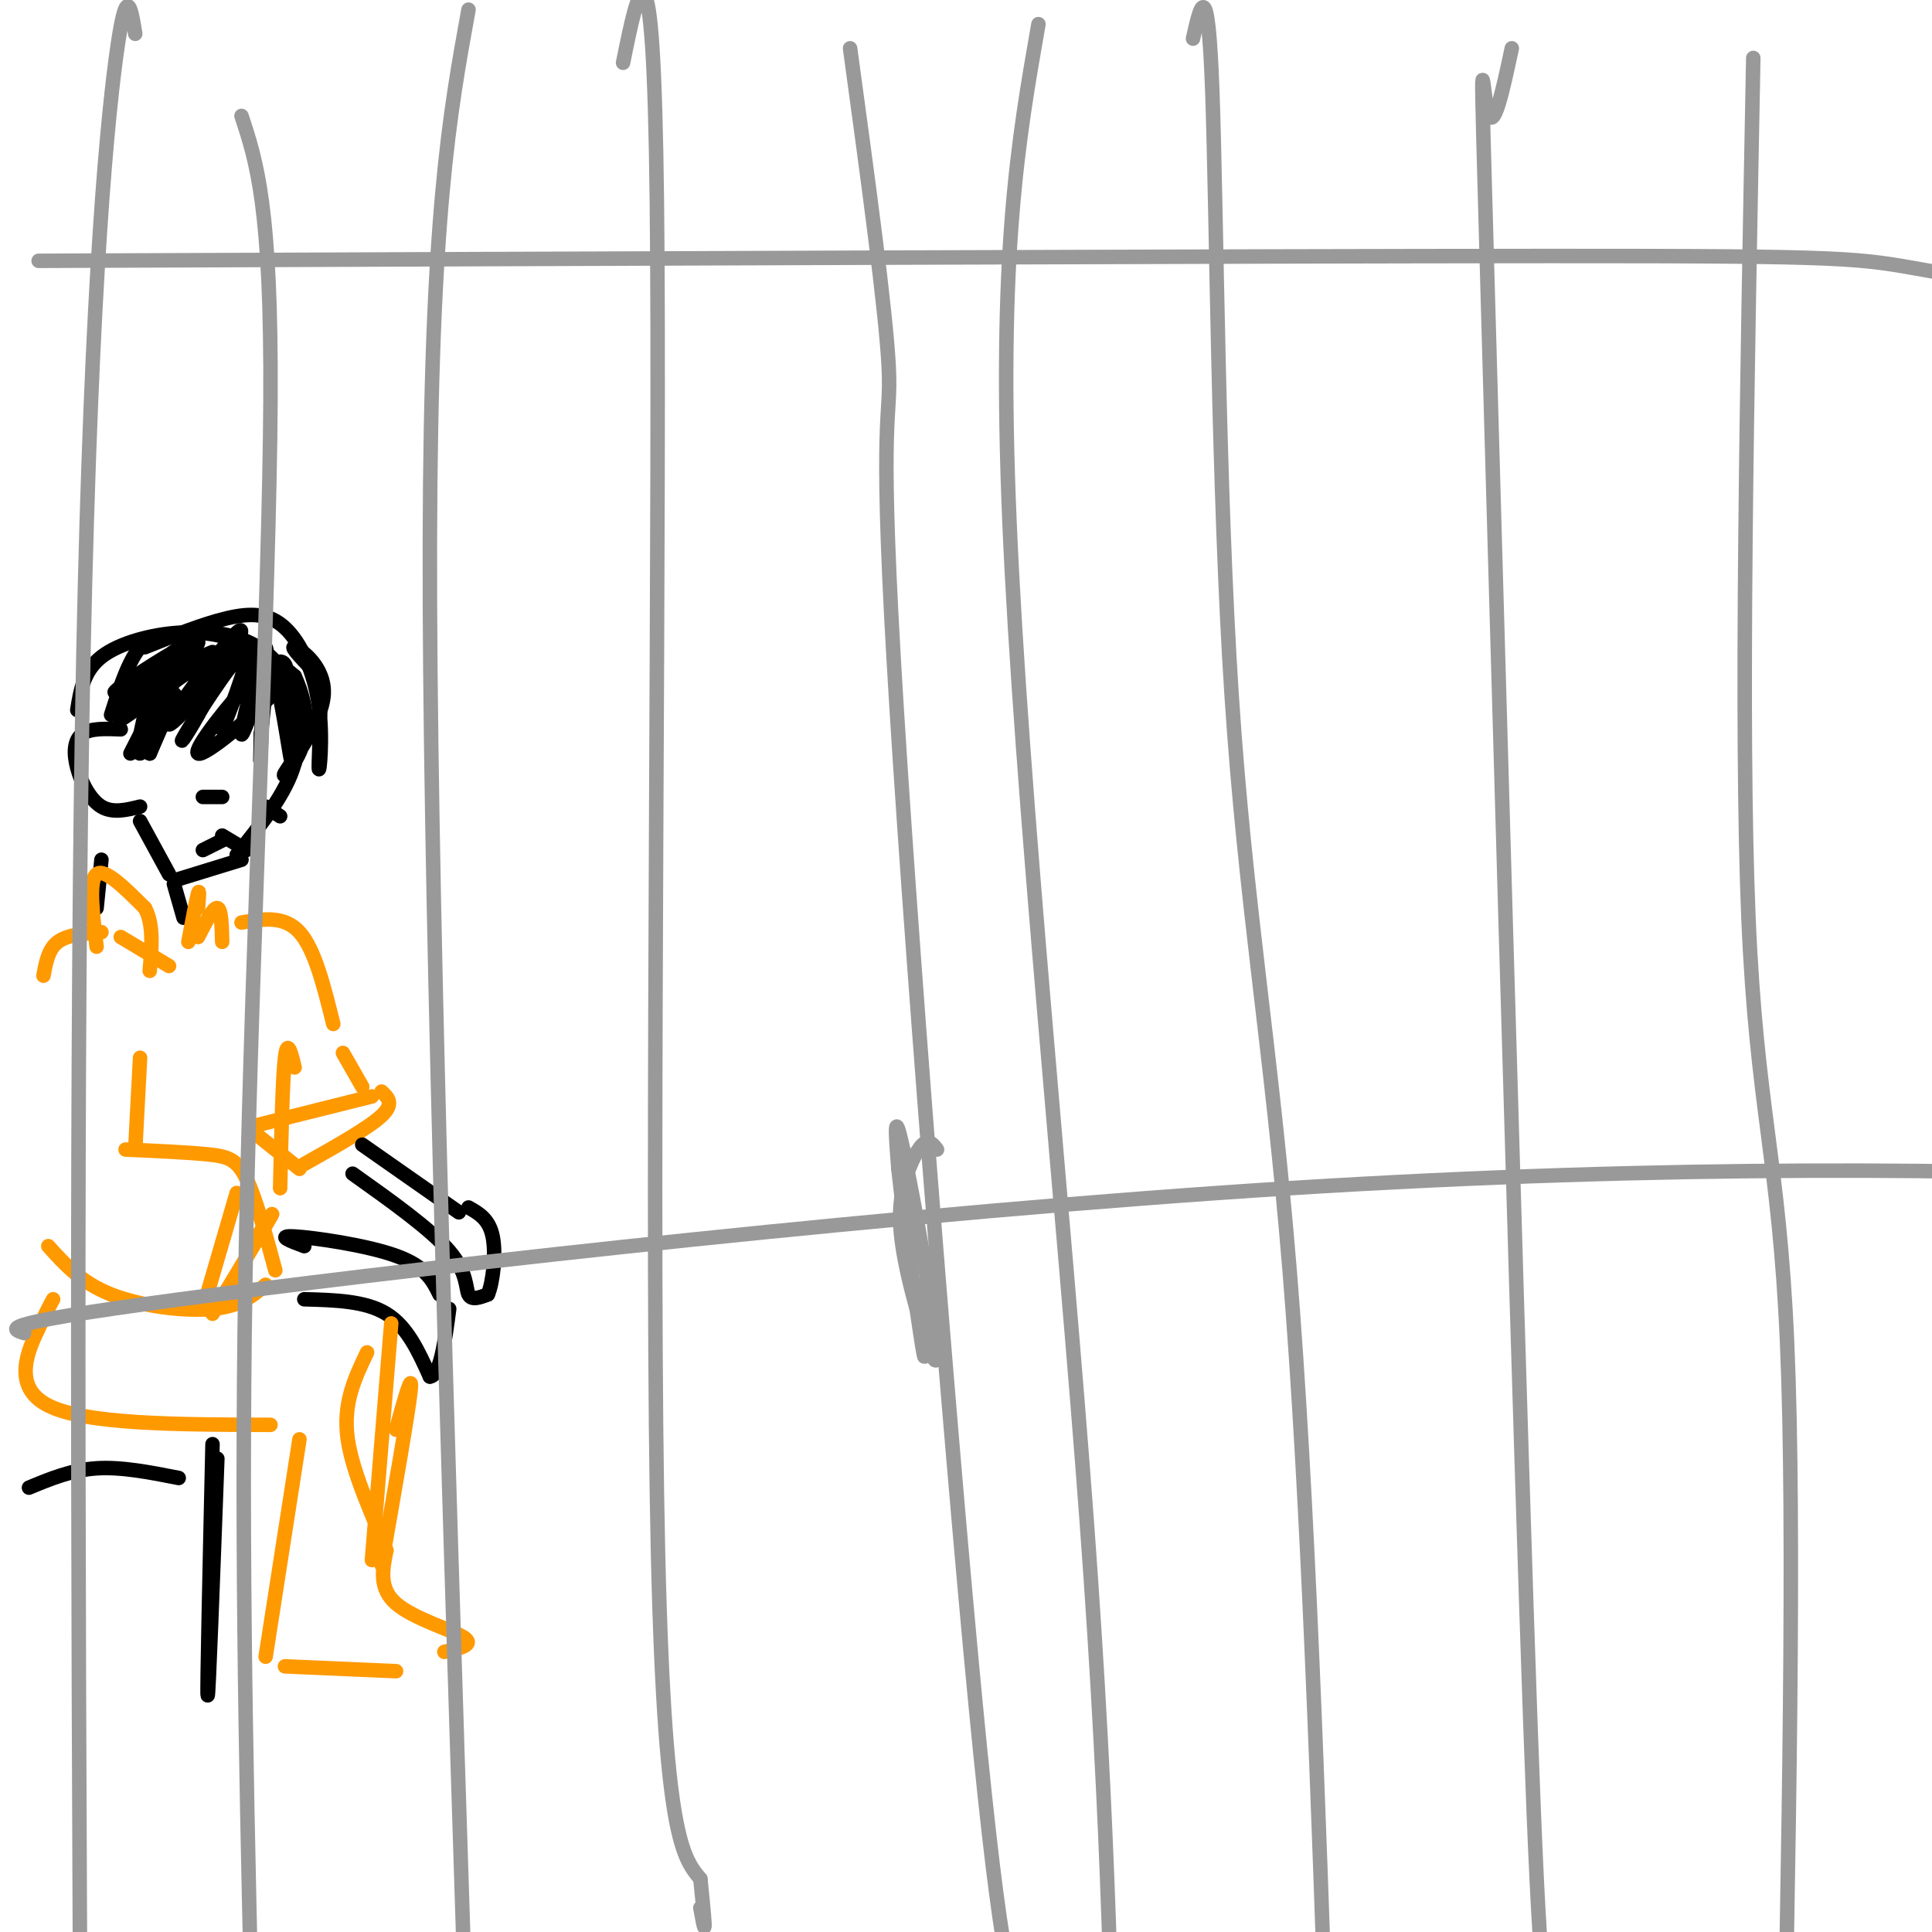 <svg viewBox='0 0 400 400' version='1.1' xmlns='http://www.w3.org/2000/svg' xmlns:xlink='http://www.w3.org/1999/xlink'><g fill='none' stroke='#000000' stroke-width='3' stroke-linecap='round' stroke-linejoin='round'><path d='M40,131c2.733,-0.067 5.467,-0.133 9,1c3.533,1.133 7.867,3.467 10,8c2.133,4.533 2.067,11.267 2,18'/><path d='M61,158c-1.667,6.167 -6.833,12.583 -12,19'/><path d='M37,182c0.000,0.000 13.000,-4.000 13,-4'/><path d='M29,170c0.000,0.000 6.000,11.000 6,11'/><path d='M36,183c0.000,0.000 2.000,7.000 2,7'/><path d='M21,178c0.000,0.000 -1.000,10.000 -1,10'/><path d='M41,133c-4.000,-1.250 -8.000,-2.500 -11,0c-3.000,2.500 -5.000,8.750 -7,15'/><path d='M25,151c-3.167,-0.131 -6.333,-0.262 -8,1c-1.667,1.262 -1.833,3.917 -1,7c0.833,3.083 2.667,6.595 5,8c2.333,1.405 5.167,0.702 8,0'/></g>
<g fill='none' stroke='#ff9900' stroke-width='3' stroke-linecap='round' stroke-linejoin='round'><path d='M20,196c-0.833,-6.833 -1.667,-13.667 0,-15c1.667,-1.333 5.833,2.833 10,7'/><path d='M30,188c1.833,3.333 1.417,8.167 1,13'/><path d='M41,188c0.167,-2.083 0.333,-4.167 0,-3c-0.333,1.167 -1.167,5.583 -2,10'/><path d='M41,194c1.583,-3.083 3.167,-6.167 4,-6c0.833,0.167 0.917,3.583 1,7'/><path d='M25,194c0.000,0.000 10.000,6.000 10,6'/><path d='M21,193c-3.500,0.250 -7.000,0.500 -9,2c-2.000,1.500 -2.500,4.250 -3,7'/><path d='M29,219c0.000,0.000 -1.000,19.000 -1,19'/><path d='M26,238c6.422,0.289 12.844,0.578 17,1c4.156,0.422 6.044,0.978 8,5c1.956,4.022 3.978,11.511 6,19'/><path d='M10,258c3.400,3.778 6.800,7.556 13,10c6.200,2.444 15.200,3.556 21,3c5.800,-0.556 8.400,-2.778 11,-5'/><path d='M49,247c0.000,0.000 -7.000,24.000 -7,24'/><path d='M52,258c2.667,-4.167 5.333,-8.333 4,-6c-1.333,2.333 -6.667,11.167 -12,20'/><path d='M50,191c4.417,-0.750 8.833,-1.500 12,2c3.167,3.500 5.083,11.250 7,19'/><path d='M71,218c0.000,0.000 4.000,7.000 4,7'/><path d='M77,227c0.000,0.000 -24.000,6.000 -24,6'/><path d='M52,234c0.000,0.000 10.000,8.000 10,8'/><path d='M63,241c6.667,-3.750 13.333,-7.500 16,-10c2.667,-2.500 1.333,-3.750 0,-5'/></g>
<g fill='none' stroke='#000000' stroke-width='3' stroke-linecap='round' stroke-linejoin='round'><path d='M63,258c-2.978,-1.111 -5.956,-2.222 -2,-2c3.956,0.222 14.844,1.778 21,4c6.156,2.222 7.578,5.111 9,8'/><path d='M63,269c6.333,0.167 12.667,0.333 17,3c4.333,2.667 6.667,7.833 9,13'/><path d='M89,285c2.167,-0.167 3.083,-7.083 4,-14'/><path d='M75,237c0.000,0.000 20.000,14.000 20,14'/><path d='M73,243c8.089,5.756 16.178,11.511 20,16c3.822,4.489 3.378,7.711 4,9c0.622,1.289 2.311,0.644 4,0'/><path d='M101,268c1.067,-2.400 1.733,-8.400 1,-12c-0.733,-3.600 -2.867,-4.800 -5,-6'/></g>
<g fill='none' stroke='#ff9900' stroke-width='3' stroke-linecap='round' stroke-linejoin='round'><path d='M61,221c-0.750,-3.083 -1.500,-6.167 -2,-2c-0.500,4.167 -0.750,15.583 -1,27'/><path d='M11,269c-0.467,0.844 -0.933,1.689 -3,6c-2.067,4.311 -5.733,12.089 2,16c7.733,3.911 26.867,3.956 46,4'/><path d='M62,298c0.000,0.000 -7.000,45.000 -7,45'/><path d='M59,345c0.000,0.000 23.000,1.000 23,1'/><path d='M92,342c3.200,-0.733 6.400,-1.467 4,-3c-2.400,-1.533 -10.400,-3.867 -14,-7c-3.600,-3.133 -2.800,-7.067 -2,-11'/><path d='M80,321c-2.267,-6.022 -6.933,-15.578 -8,-23c-1.067,-7.422 1.467,-12.711 4,-18'/><path d='M81,274c0.000,0.000 -4.000,49.000 -4,49'/><path d='M82,296c1.750,-6.333 3.500,-12.667 3,-8c-0.500,4.667 -3.250,20.333 -6,36'/></g>
<g fill='none' stroke='#000000' stroke-width='3' stroke-linecap='round' stroke-linejoin='round'><path d='M44,135c0.000,0.000 -12.000,5.000 -12,5'/><path d='M25,146c7.321,-6.493 14.641,-12.986 14,-13c-0.641,-0.014 -9.244,6.450 -13,9c-3.756,2.550 -2.665,1.187 2,-2c4.665,-3.187 12.904,-8.196 13,-7c0.096,1.196 -7.952,8.598 -16,16'/><path d='M25,149c3.770,-2.249 21.196,-15.871 23,-15c1.804,0.871 -12.014,16.234 -13,16c-0.986,-0.234 10.861,-16.067 14,-19c3.139,-2.933 -2.431,7.033 -8,17'/><path d='M41,148c-2.534,4.628 -4.870,7.699 -2,3c2.870,-4.699 10.944,-17.167 12,-16c1.056,1.167 -4.908,15.968 -5,16c-0.092,0.032 5.688,-14.705 8,-17c2.312,-2.295 1.156,7.853 0,18'/><path d='M54,152c-0.054,4.810 -0.190,7.836 0,3c0.190,-4.836 0.705,-17.533 2,-17c1.295,0.533 3.370,14.295 4,18c0.630,3.705 -0.185,-2.648 -1,-9'/><path d='M51,149c0.733,-3.756 1.467,-7.511 1,-6c-0.467,1.511 -2.133,8.289 -2,9c0.133,0.711 2.067,-4.644 4,-10'/><path d='M30,150c0.887,-4.321 1.774,-8.643 1,-6c-0.774,2.643 -3.208,12.250 -2,12c1.208,-0.250 6.060,-10.357 7,-12c0.940,-1.643 -2.030,5.179 -5,12'/><path d='M31,156c0.733,-2.400 5.067,-14.400 5,-16c-0.067,-1.600 -4.533,7.200 -9,16'/><path d='M54,143c0.882,-2.885 1.764,-5.770 -2,-2c-3.764,3.770 -12.174,14.196 -11,15c1.174,0.804 11.931,-8.014 16,-13c4.069,-4.986 1.448,-6.139 1,-6c-0.448,0.139 1.276,1.569 3,3'/><path d='M61,140c1.320,2.772 3.119,8.201 2,13c-1.119,4.799 -5.156,8.967 -4,7c1.156,-1.967 7.503,-10.068 8,-16c0.497,-5.932 -4.858,-9.695 -6,-10c-1.142,-0.305 1.929,2.847 5,6'/><path d='M66,140c0.697,5.774 -0.062,17.210 0,19c0.062,1.790 0.944,-6.067 0,-13c-0.944,-6.933 -3.716,-12.944 -7,-16c-3.284,-3.056 -7.081,-3.159 -12,-2c-4.919,1.159 -10.959,3.579 -17,6'/><path d='M51,140c1.982,-0.898 3.965,-1.796 4,-3c0.035,-1.204 -1.877,-2.715 -5,-4c-3.123,-1.285 -7.456,-2.346 -13,-2c-5.544,0.346 -12.298,2.099 -16,5c-3.702,2.901 -4.351,6.951 -5,11'/><path d='M46,173c0.000,0.000 5.000,3.000 5,3'/><path d='M46,174c0.000,0.000 -4.000,2.000 -4,2'/><path d='M42,165c0.000,0.000 4.000,0.000 4,0'/><path d='M55,167c0.000,0.000 3.000,2.000 3,2'/><path d='M45,302c-0.917,24.750 -1.833,49.500 -2,49c-0.167,-0.500 0.417,-26.250 1,-52'/><path d='M6,308c4.417,-1.833 8.833,-3.667 14,-4c5.167,-0.333 11.083,0.833 17,2'/></g>
<g fill='none' stroke='#999999' stroke-width='3' stroke-linecap='round' stroke-linejoin='round'><path d='M50,24c3.111,9.422 6.222,18.844 6,59c-0.222,40.156 -3.778,111.044 -5,171c-1.222,59.956 -0.111,108.978 1,158'/><path d='M97,2c-3.917,21.500 -7.833,43.000 -8,110c-0.167,67.000 3.417,179.500 7,292'/><path d='M96,404c1.333,51.167 1.167,33.083 1,15'/><path d='M129,13c3.156,-15.644 6.311,-31.289 7,29c0.689,60.289 -1.089,196.511 0,267c1.089,70.489 5.044,75.244 9,80'/><path d='M145,389c1.500,14.333 0.750,10.167 0,6'/><path d='M176,10c3.714,27.185 7.429,54.369 8,66c0.571,11.631 -2.000,7.708 1,60c3.000,52.292 11.571,160.798 17,217c5.429,56.202 7.714,60.101 10,64'/><path d='M212,417c2.667,12.167 4.333,10.583 6,9'/><path d='M215,5c-4.178,23.800 -8.356,47.600 -6,103c2.356,55.400 11.244,142.400 16,207c4.756,64.600 5.378,106.800 6,149'/><path d='M231,464c1.500,27.833 2.250,22.917 3,18'/><path d='M247,8c1.548,-6.964 3.095,-13.929 4,11c0.905,24.929 1.167,81.750 4,125c2.833,43.250 8.238,72.929 12,119c3.762,46.071 5.881,108.536 8,171'/><path d='M313,10c-1.900,8.898 -3.799,17.796 -5,13c-1.201,-4.796 -1.703,-23.285 0,37c1.703,60.285 5.612,199.346 8,272c2.388,72.654 3.254,78.901 5,87c1.746,8.099 4.373,18.049 7,28'/><path d='M363,12c-1.333,69.200 -2.667,138.400 -1,178c1.667,39.600 6.333,49.600 8,88c1.667,38.400 0.333,105.200 -1,172'/><path d='M28,7c-0.911,-5.644 -1.822,-11.289 -4,5c-2.178,16.289 -5.622,54.511 -7,138c-1.378,83.489 -0.689,212.244 0,341'/><path d='M8,54c125.067,-0.489 250.133,-0.978 313,-1c62.867,-0.022 63.533,0.422 78,3c14.467,2.578 42.733,7.289 71,12'/><path d='M5,276c-3.190,-1.000 -6.381,-2.000 40,-8c46.381,-6.000 142.333,-17.000 222,-22c79.667,-5.000 143.048,-4.000 188,-2c44.952,2.000 71.476,5.000 98,8'/><path d='M194,238c-0.848,-1.117 -1.696,-2.234 -3,-1c-1.304,1.234 -3.065,4.820 -4,9c-0.935,4.180 -1.044,8.956 1,18c2.044,9.044 6.243,22.358 6,16c-0.243,-6.358 -4.926,-32.388 -7,-42c-2.074,-9.612 -1.537,-2.806 -1,4'/><path d='M186,242c1.000,9.422 4.000,30.978 5,37c1.000,6.022 0.000,-3.489 -1,-13'/></g>
</svg>